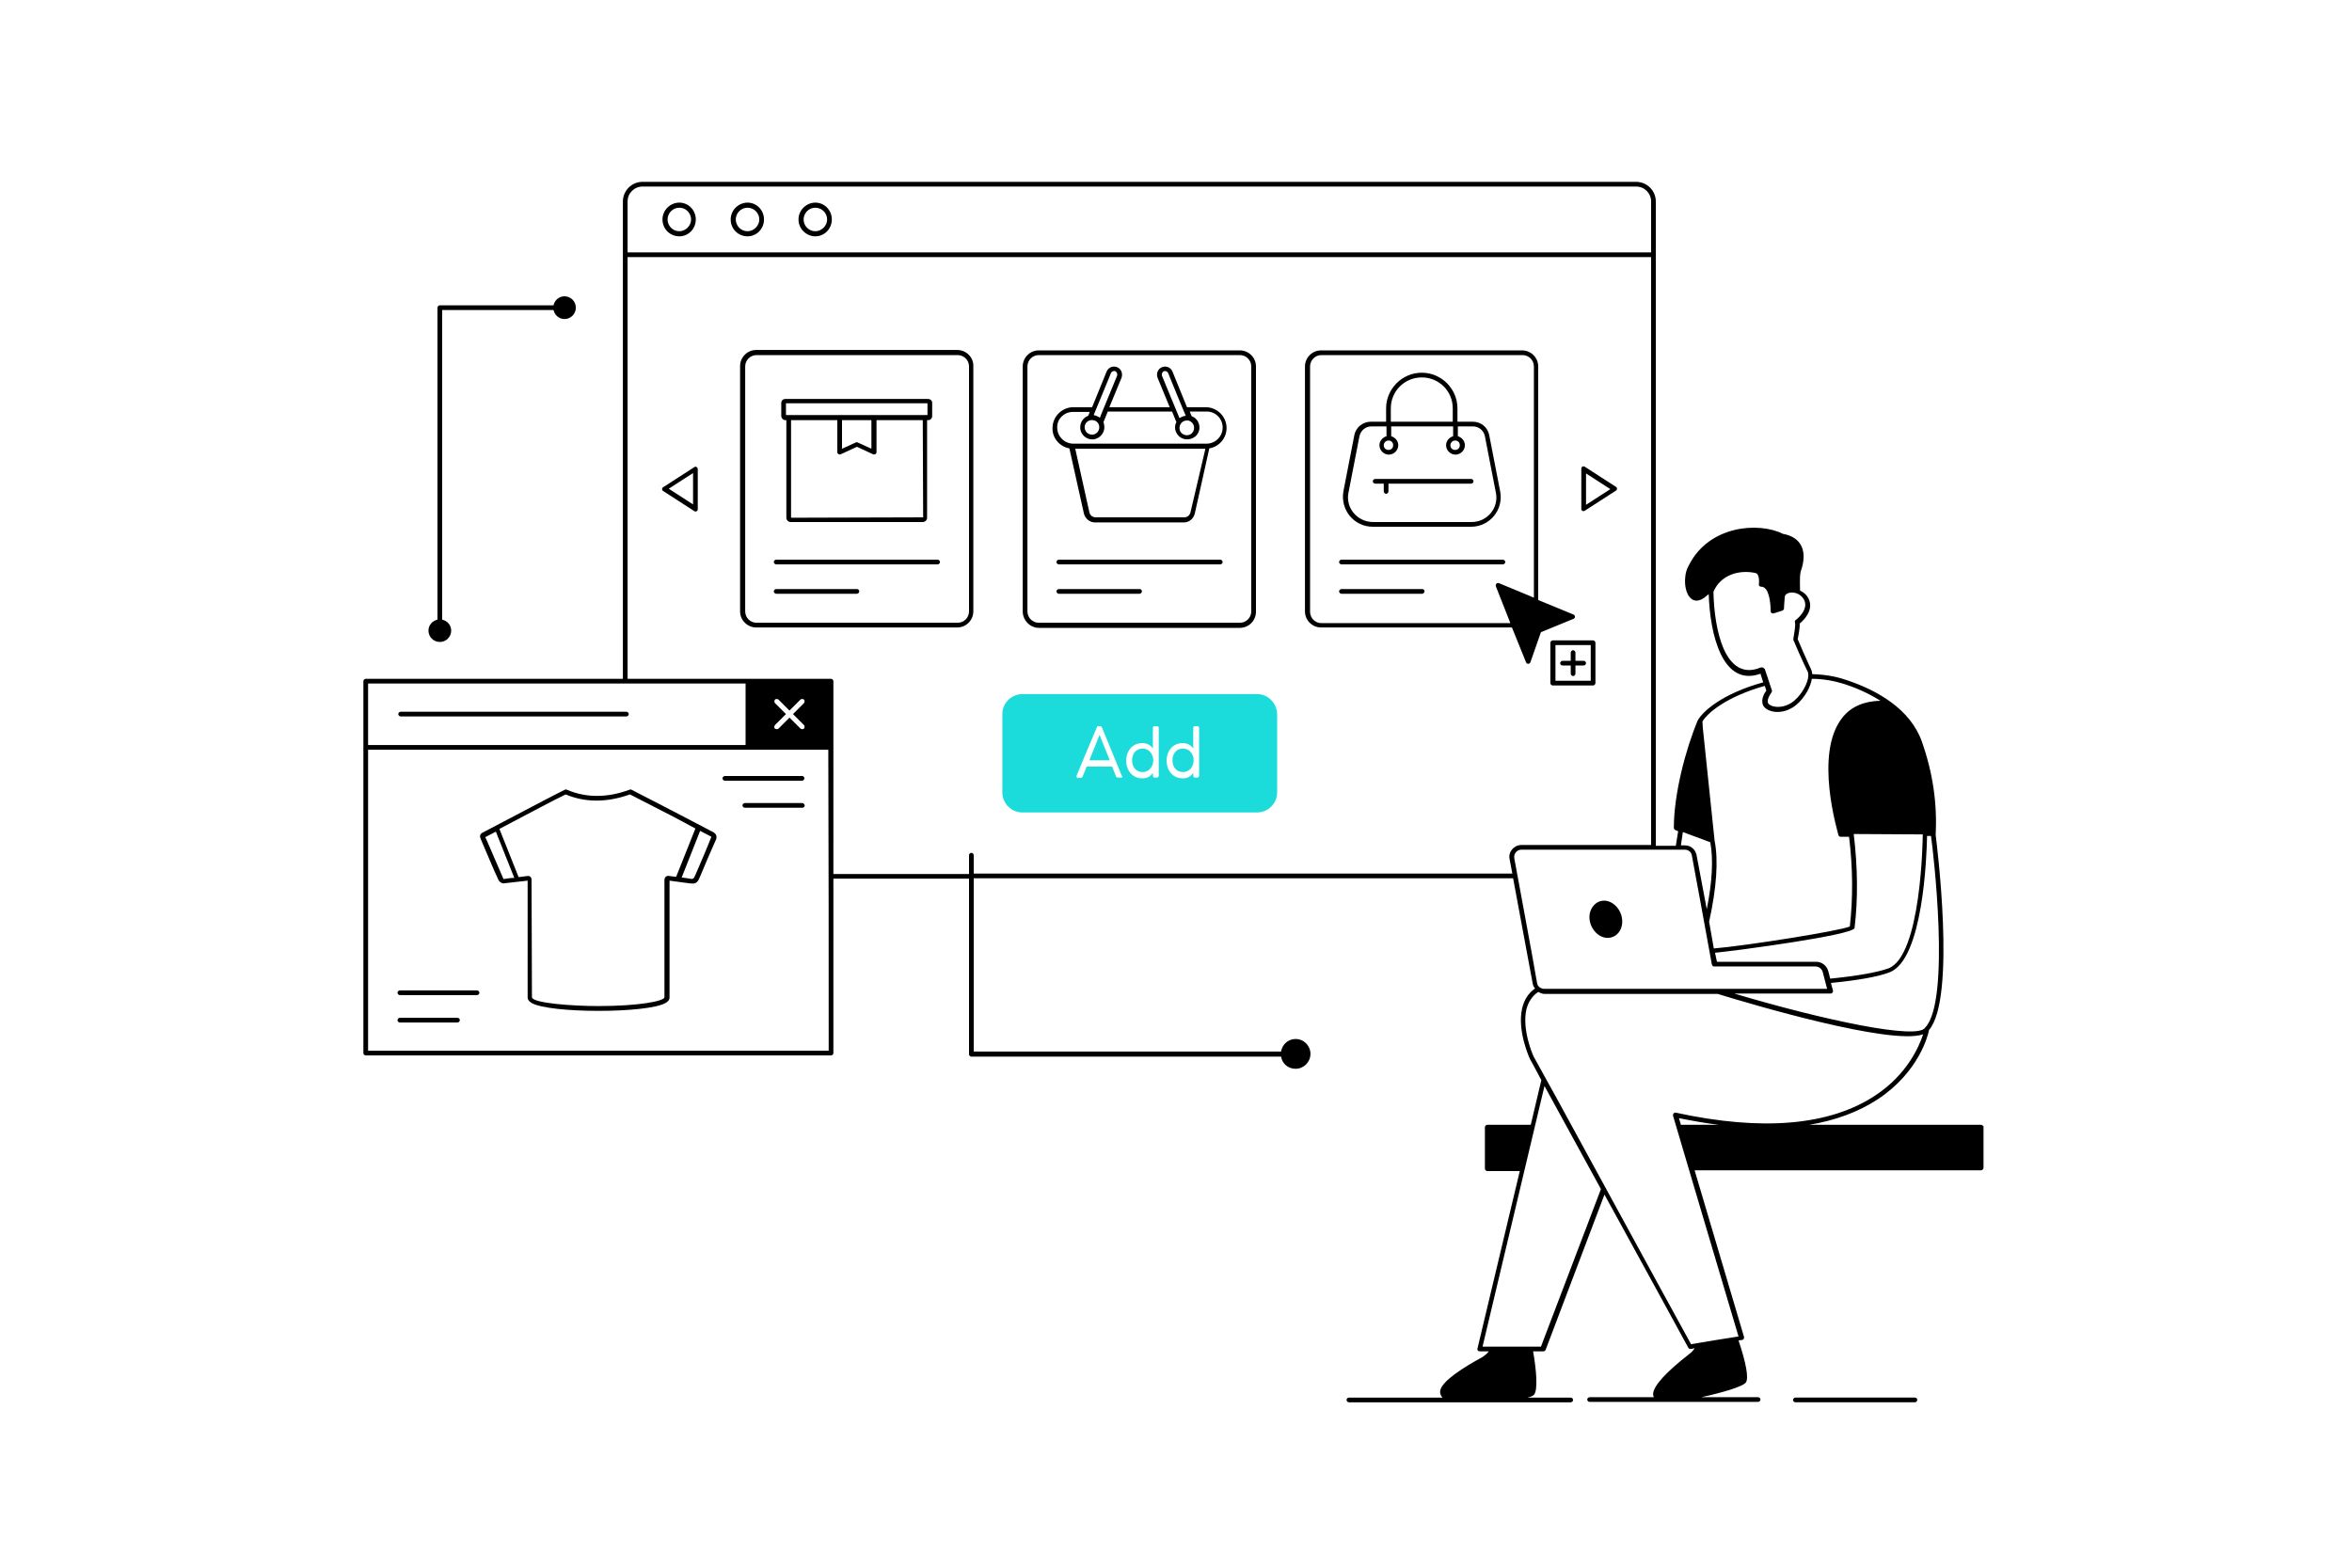 <?xml version="1.0" encoding="utf-8"?>
<!-- Generator: Adobe Illustrator 26.0.3, SVG Export Plug-In . SVG Version: 6.00 Build 0)  -->
<svg version="1.1" id="Layer_1" xmlns="http://www.w3.org/2000/svg" xmlns:xlink="http://www.w3.org/1999/xlink" x="0px" y="0px"
	 viewBox="0 0 600 400" style="enable-background:new 0 0 600 400;" xml:space="preserve">
<style type="text/css">
	.st0{fill:#1BDCDB;}
</style>
<g id="Shopping_Website">
	<g>
		<path d="M173.3,60.3c2.3,0,4.2-1.9,4.2-4.3s-1.9-4.3-4.2-4.3c-2.3,0-4.3,1.9-4.3,4.3S170.9,60.3,173.3,60.3z M173.3,53
			c1.7,0,3,1.4,3,3s-1.4,3-3,3c-1.7,0-3-1.4-3-3S171.6,53,173.3,53z"/>
		<path d="M190.7,60.3c2.3,0,4.2-1.9,4.2-4.3s-1.9-4.3-4.2-4.3c-2.3,0-4.3,1.9-4.3,4.3S188.3,60.3,190.7,60.3z M190.7,53
			c1.7,0,3,1.4,3,3s-1.4,3-3,3c-1.7,0-3-1.4-3-3S189,53,190.7,53z"/>
		<path d="M208,60.3c2.3,0,4.2-1.9,4.2-4.3s-1.9-4.3-4.2-4.3c-2.3,0-4.3,1.9-4.3,4.3S205.7,60.3,208,60.3z M208,53c1.7,0,3,1.4,3,3
			s-1.4,3-3,3c-1.7,0-3-1.4-3-3S206.3,53,208,53z"/>
		<path d="M244.2,89.3h-51.3c-2.3,0-4.1,1.9-4.1,4.1V156c0,2.3,1.9,4.1,4.1,4.1h51.3c2.3,0,4.1-1.9,4.1-4.1V93.5
			C248.4,91.2,246.5,89.3,244.2,89.3z M247.2,156c0,1.6-1.3,2.9-2.9,2.9h-51.3c-1.6,0-2.9-1.3-2.9-2.9V93.5c0-1.6,1.3-2.9,2.9-2.9
			h51.3c1.6,0,2.9,1.3,2.9,2.9V156z"/>
		<path d="M265,160.2h51.3c2.3,0,4.1-1.9,4.1-4.1V93.5c0-2.3-1.9-4.1-4.1-4.1H265c-2.3,0-4.1,1.9-4.1,4.1V156
			C260.9,158.3,262.8,160.2,265,160.2z M262.1,93.5c0-1.6,1.3-2.9,2.9-2.9h51.3c1.6,0,2.9,1.3,2.9,2.9V156c0,1.6-1.3,2.9-2.9,2.9
			H265c-1.6,0-2.9-1.3-2.9-2.9V93.5z"/>
		<path class="st0" d="M301.8,191c-1.7,0-2.7,1.3-2.7,3c0,1.7,1,3,2.7,3c1.6,0,2.7-1.4,2.7-3C304.5,192.4,303.4,191,301.8,191z"/>
		<path class="st0" d="M291.5,191c-1.7,0-2.7,1.3-2.7,3c0,1.7,1,3,2.7,3c1.6,0,2.7-1.4,2.7-3C294.2,192.4,293.1,191,291.5,191z"/>
		<path class="st0" d="M320.7,177.1h-59.9c-2.8,0-5.1,2.3-5.1,5.1v20c0,2.8,2.3,5.1,5.1,5.1h59.9c2.8,0,5.1-2.3,5.1-5.1v-20
			C325.7,179.4,323.5,177.1,320.7,177.1z M286,198.4h-0.8c-0.2,0-0.4-0.1-0.5-0.3l-1-2.5h-6.5l-1,2.5c-0.1,0.2-0.3,0.4-0.5,0.4H275
			c-0.3,0-0.4-0.2-0.4-0.5c0-0.1,5.2-12.4,5.2-12.4c0.1-0.3,0.2-0.3,0.4-0.3h0.5c0.2,0,0.3,0.1,0.4,0.3c1.3,3.1,4.9,11.9,5.1,12.4
			C286.5,198.2,286.3,198.4,286,198.4z M295.6,197.9c0,0.3-0.2,0.5-0.5,0.5h-0.5c-0.3,0-0.5-0.1-0.5-0.5v-0.7
			c-0.6,0.9-1.4,1.4-2.7,1.4c-2.5,0-4.1-2-4.1-4.5c0-2.5,1.6-4.5,4.1-4.5c1.2,0,2.1,0.5,2.7,1.4v-5.3c0-0.3,0.2-0.4,0.5-0.4h0.5
			c0.3,0,0.5,0.1,0.5,0.4V197.9z M305.9,197.9c0,0.3-0.2,0.5-0.5,0.5h-0.5c-0.3,0-0.5-0.1-0.5-0.5v-0.7c-0.7,1-1.5,1.4-2.7,1.4
			c-2.5,0-4.1-2-4.1-4.5c0-2.5,1.6-4.5,4.1-4.5c1.2,0,2.1,0.5,2.7,1.4v-5.3c0-0.3,0.2-0.4,0.5-0.4h0.5c0.3,0,0.5,0.1,0.5,0.4V197.9z
			"/>
		<polygon class="st0" points="277.9,194 283.1,194 280.5,187.5 		"/>
		<path d="M177.1,119.2l-7.9,5.1c-0.4,0.2-0.4,0.8,0,1l7.9,5.1c0.4,0.3,0.9,0,0.9-0.5v-10.1C178,119.2,177.5,118.9,177.1,119.2z
			 M176.8,128.7l-6.2-4l6.2-4V128.7z"/>
		<path d="M404.3,130.3l7.9-5.1c0.4-0.2,0.4-0.8,0-1l-7.9-5.1c-0.4-0.3-0.9,0-0.9,0.5v10.1C403.3,130.3,403.9,130.6,404.3,130.3z
			 M404.6,120.8l6.2,4l-6.2,4V120.8z"/>
		<path d="M389.3,169c0.2,0.5,0.9,0.5,1.1,0l2.7-7.7l8.3-3.4c0.5-0.2,0.5-0.9,0-1.1l-9-3.7V93.5c0-2.3-1.9-4.1-4.1-4.1h-51.3
			c-2.3,0-4.1,1.9-4.1,4.1V156c0,2.3,1.9,4.1,4.1,4.1h48.7L389.3,169z M337.1,159c-1.6,0-2.9-1.3-2.9-2.9V93.5
			c0-1.6,1.3-2.9,2.9-2.9h51.3c1.6,0,2.9,1.3,2.9,2.9v59l-8.9-3.7c-0.5-0.2-1,0.3-0.8,0.8l3.7,9.4H337.1z"/>
		<path d="M406.4,163.4h-10.3c-0.3,0-0.6,0.3-0.6,0.6v10.3c0,0.3,0.3,0.6,0.6,0.6h10.3c0.3,0,0.6-0.3,0.6-0.6V164
			C407,163.7,406.7,163.4,406.4,163.4z M405.8,173.7h-9v-9.1h9V173.7z"/>
		<path d="M398.6,169.8h2.1v2.1c0,0.3,0.3,0.6,0.6,0.6s0.6-0.3,0.6-0.6v-2.1h2.1c0.3,0,0.6-0.3,0.6-0.6s-0.3-0.6-0.6-0.6h-2.1v-2.1
			c0-0.3-0.3-0.6-0.6-0.6s-0.6,0.3-0.6,0.6v2.1h-2.1c-0.3,0-0.6,0.3-0.6,0.6S398.2,169.8,398.6,169.8z"/>
		<path d="M200.3,107.2h0.3v24.9c0,0.6,0.5,1.1,1.1,1.1h33.7c0.6,0,1.1-0.5,1.1-1.1v-24.9h0.3c0.6,0,1-0.5,1-1v-3.4c0-0.6-0.5-1-1-1
			h-36.5c-0.6,0-1,0.5-1,1v3.4C199.3,106.7,199.8,107.2,200.3,107.2z M235.5,132l-33.7,0.1v-24.9h11.8v8.2c0,0.4,0.5,0.7,0.9,0.5
			l4.1-1.9l4.1,1.9c0.4,0.2,0.9-0.1,0.9-0.5v-8.2h11.8L235.5,132z M214.8,107.2h7.5v7.3l-3.5-1.6c-0.2-0.1-0.4-0.1-0.5,0l-3.5,1.6
			V107.2z M200.5,102.9h36.1v3c-9.5,0-19.1,0-36.1,0V102.9z"/>
		<path d="M272.8,114.4l3.7,16.6c0.3,1.3,1.5,2.3,2.8,2.3H302c1.4,0,2.5-1,2.8-2.3l3.7-16.6c2.5-0.4,4.4-2.6,4.4-5.2
			c0-2.9-2.4-5.3-5.3-5.3h-4.8l-3.7-9.1c-0.5-1.2-1.8-1.5-2.7-1.1c-1,0.4-1.5,1.6-1.1,2.7l3.1,7.5H283l3.1-7.5c0,0,0,0,0,0
			c0.4-1.1-0.1-2.3-1.1-2.7c-0.9-0.4-2.2-0.1-2.7,1.1l-3.7,9.1h-4.8c-2.9,0-5.3,2.4-5.3,5.3C268.4,111.8,270.4,114,272.8,114.4z
			 M303.7,130.7c-0.2,0.8-0.8,1.3-1.6,1.3h-22.6c-0.8,0-1.5-0.6-1.6-1.3l-3.6-16.2h33.2L303.7,130.7z M304.1,110.5
			c-1.1,1.1-3,0.5-3.2-1.1c-0.1-1.1,0.7-2.3,2.3-2.1l0,0c0,0,0,0,0,0C304.6,107.7,305.1,109.4,304.1,110.5z M296.9,94.7
			c0.3-0.1,0.9,0,1.1,0.5c0.4,1.1,4.6,11.2,4.5,10.9c-0.5,0-1.2,0.3-1.6,0.6c-0.1-0.2-4.6-11.1-4.5-10.9
			C296.3,95.4,296.5,94.9,296.9,94.7z M276.7,108.8c0.3-1.9,2.7-2.1,3.5-0.7c0.6,1.1,0,2.6-1.4,2.8C277.5,111,276.6,110,276.7,108.8
			z M283.4,95.2c0.2-0.5,0.8-0.6,1.1-0.5c0.4,0.2,0.6,0.7,0.5,1.1c-0.9,2.3-4.7,11.3-4.4,10.8c-0.4-0.3-1.1-0.6-1.6-0.7
			C279.8,104,283.5,95,283.4,95.2z M273.7,105.1h4.3c-0.1,0.2-0.5,1.3-0.4,1c-1,0.3-1.9,1.4-2,2.5c-0.3,1.9,1.3,3.7,3.4,3.5
			c1.4-0.2,2.5-1.3,2.7-2.7c0,0,0,0,0,0v0c0,0,0,0,0,0c0.1-0.6-0.1-1.4-0.2-1.7l1.1-2.7h16.4l1.1,2.7c-0.4,0.7-0.5,1.8,0,2.7
			c1,2,3.5,2.2,5,0.8c1.6-1.6,0.9-4.3-1.1-5l-0.5-1.2h4.3c2.3,0,4.1,1.8,4.1,4.1c0,2.3-1.9,4.1-4.1,4.1h-34c-2.2,0-4.1-1.8-4.1-4.1
			C269.6,106.9,271.5,105.1,273.7,105.1z"/>
		<path d="M350.2,134.4h25.1c4.7,0,8.3-4.3,7.4-9l-2.8-14.4c-0.4-2-2.1-3.4-4.2-3.4h-3.9v-3.4c0-5-4.1-9.1-9.1-9.1
			c-5,0-9.1,4.1-9.1,9.1v3.4h-3.9c-2,0-3.8,1.4-4.2,3.4l-2.8,14.4C341.9,130.1,345.4,134.4,350.2,134.4z M354.8,104.2
			c0-4.4,3.5-7.9,7.9-7.9s7.9,3.5,7.9,7.9v3.4h-15.8V104.2z M344,125.7l2.8-14.4c0.3-1.4,1.5-2.5,3-2.5h3.9v2.5
			c-1,0.3-1.8,1.2-1.8,2.3c0,1.3,1.1,2.4,2.4,2.4s2.4-1.1,2.4-2.4c0-1.1-0.8-2-1.8-2.3v-2.5h15.8v2.5c-1,0.3-1.8,1.2-1.8,2.3
			c0,1.3,1.1,2.4,2.4,2.4s2.4-1.1,2.4-2.4c0-1.1-0.8-2-1.8-2.3v-2.5h3.9c1.4,0,2.7,1,3,2.5l2.8,14.4c0.8,3.9-2.2,7.5-6.2,7.5h-25.1
			C346.2,133.2,343.2,129.5,344,125.7z M354.2,112.4c0.7,0,1.2,0.5,1.2,1.2s-0.5,1.2-1.2,1.2s-1.2-0.5-1.2-1.2
			S353.6,112.4,354.2,112.4z M371.2,112.4c0.7,0,1.2,0.5,1.2,1.2s-0.5,1.2-1.2,1.2s-1.2-0.5-1.2-1.2S370.6,112.4,371.2,112.4z"/>
		<path d="M350.8,123.4h2.2v2c0,0.3,0.3,0.6,0.6,0.6c0.3,0,0.6-0.3,0.6-0.6v-2h21.1c0.3,0,0.6-0.3,0.6-0.6c0-0.3-0.3-0.6-0.6-0.6
			h-24.5c-0.3,0-0.6,0.3-0.6,0.6C350.2,123.1,350.5,123.4,350.8,123.4z"/>
		<path d="M239.2,142.8H198c-0.3,0-0.6,0.3-0.6,0.6s0.3,0.6,0.6,0.6h41.2c0.3,0,0.6-0.3,0.6-0.6S239.5,142.8,239.2,142.8z"/>
		<path d="M218.6,150.3H198c-0.3,0-0.6,0.3-0.6,0.6c0,0.3,0.3,0.6,0.6,0.6h20.6c0.3,0,0.6-0.3,0.6-0.6
			C219.2,150.5,218.9,150.3,218.6,150.3z"/>
		<path d="M311.3,142.8h-41.2c-0.3,0-0.6,0.3-0.6,0.6s0.3,0.6,0.6,0.6h41.2c0.3,0,0.6-0.3,0.6-0.6S311.6,142.8,311.3,142.8z"/>
		<path d="M290.7,150.3h-20.6c-0.3,0-0.6,0.3-0.6,0.6c0,0.3,0.3,0.6,0.6,0.6h20.6c0.3,0,0.6-0.3,0.6-0.6
			C291.3,150.5,291,150.3,290.7,150.3z"/>
		<path d="M342.2,144h41.2c0.3,0,0.6-0.3,0.6-0.6s-0.3-0.6-0.6-0.6h-41.2c-0.3,0-0.6,0.3-0.6,0.6S341.9,144,342.2,144z"/>
		<path d="M362.8,150.3h-20.6c-0.3,0-0.6,0.3-0.6,0.6c0,0.3,0.3,0.6,0.6,0.6h20.6c0.3,0,0.6-0.3,0.6-0.6
			C363.4,150.5,363.1,150.3,362.8,150.3z"/>
		<path d="M159.8,181.6h-57.6c-0.3,0-0.6,0.3-0.6,0.6s0.3,0.6,0.6,0.6h57.6c0.3,0,0.6-0.3,0.6-0.6S160.1,181.6,159.8,181.6z"/>
		<path d="M141.2,79.1c0.3,1.3,1.4,2.3,2.8,2.3c1.6,0,2.9-1.3,2.9-2.9c0-1.6-1.3-2.9-2.9-2.9c-1.4,0-2.5,1-2.8,2.3h-29
			c-0.3,0-0.6,0.3-0.6,0.6v79.6c-1.3,0.3-2.3,1.4-2.3,2.8c0,1.6,1.3,2.9,2.9,2.9c1.6,0,2.9-1.3,2.9-2.9c0-1.4-1-2.5-2.3-2.8v-79
			H141.2z"/>
		<path d="M181.9,212.3c-11.1-5.8-10.3-5.4-20.8-10.8c-0.2-0.1-0.3-0.1-0.5,0c-5.7,2.1-11.1,2.1-16,0c-0.2-0.1-0.3-0.1-0.5,0
			c-3,1.5-3.8,1.9-20.9,10.9c-0.9,0.4-0.8,1.1-0.6,1.6c1.1,2.5,3.6,8.6,4.6,10.6c0.2,0.4,0.8,0.8,1.2,0.8c0.7-0.1,5.5-0.6,6.2-0.7
			c0,0.2,0,27.1,0,29.8c0,0.5,0.3,1,1,1.4c4.6,2.7,29.6,2.7,34.2,0c0.7-0.4,1-0.8,1-1.4c0-0.5,0-29.5,0-29.8
			c5.1,0.7,4.5,0.6,5.3,0.7c1.6,0.2,1.9-0.3,2.6-2c1.3-3.1,2.6-6.2,4-9.3C182.9,213.5,182.8,212.8,181.9,212.3z M128.5,224.3
			c0,0-0.1-0.1-0.1-0.1c-0.9-2-3.4-8-4.6-10.6c0,0,0,0,0,0l2.7-1.4l4.7,11.8C130.1,224,129.2,224.2,128.5,224.3z M170.7,223.5
			c-0.7-0.1-1.2,0.3-1.2,1.1c0,0.2,0,13.2,0,29.9c-0.2,0.9-6.2,2.2-16.9,2.2c-6.3,0-16.5-0.7-16.9-2.2c0-0.7-0.1-30.3-0.1-30
			c0-0.7-0.4-1-0.9-1c-0.1,0-2.3,0.3-2.4,0.3l-4.9-12.3c10.5-5.5,12.8-6.8,16.9-8.8c5,2.1,10.5,2.1,16.4,0c10,5.1,12.1,6.2,16.7,8.7
			l-4.9,12.3C172,223.7,171.3,223.6,170.7,223.5z M177.5,223c-0.6,1.4-0.6,1.4-2.1,1.1c-0.2,0-0.4-0.1-1.5-0.2l4.7-11.9l2.7,1.4
			c0.2,0.1,0.2,0.1,0.1,0.3l0,0C180.1,217,178.8,220,177.5,223z"/>
		<path d="M116.7,259.7H102c-0.3,0-0.6,0.3-0.6,0.6c0,0.3,0.3,0.6,0.6,0.6h14.7c0.3,0,0.6-0.3,0.6-0.6
			C117.3,259.9,117,259.7,116.7,259.7z"/>
		<path d="M121.7,252.7H102c-0.3,0-0.6,0.3-0.6,0.6c0,0.3,0.3,0.6,0.6,0.6h19.7c0.3,0,0.6-0.3,0.6-0.6
			C122.3,253,122,252.7,121.7,252.7z"/>
		<path d="M204.6,204.9H190c-0.3,0-0.6,0.3-0.6,0.6c0,0.3,0.3,0.6,0.6,0.6h14.7c0.3,0,0.6-0.3,0.6-0.6
			C205.2,205.2,205,204.9,204.6,204.9z"/>
		<path d="M204.6,198h-19.7c-0.3,0-0.6,0.3-0.6,0.6c0,0.3,0.3,0.6,0.6,0.6h19.7c0.3,0,0.6-0.3,0.6-0.6
			C205.2,198.3,205,198,204.6,198z"/>
		<path d="M505.3,287h-43.8c6.7-1.1,12.6-3.3,17.5-6.5c10.6-7,12.9-16.5,13.1-17.7c7-8.1,1.9-48.1,1.7-49.7
			c0.4-8.1-0.7-15.8-3.5-23.8c-2.9-8.3-11.3-13.2-19.6-15.9c-2.7-0.9-5.5-1.3-8.4-1.4c0-0.4-0.1-0.7-0.2-1c-1-2.1-3.1-6.9-3.5-7.9
			c0.1-0.7,0.6-2.8,0.5-4c1-0.8,3.8-3.5,2.2-6.5c-0.5-0.9-1.2-1.5-2.1-1.9c-0.1-3.1,0-4.5,0.2-5h0c1.7-4.8,0.4-8.6-4.6-9.5
			c-6.2-3.1-18.8-2.1-23.9,7.9l-0.3,0.6c-1.2,2.3-1,6.7,0.9,8.1c0.6,0.5,2,1,4-0.9c0.1-0.1,0.3-0.2,0.4-0.3
			c0.3,10.2,3.5,23.8,13.2,20.3l0.7,2.2c-10.5,2.9-15.4,7.4-16.7,9.7c0,0,0,0,0,0c-3.1,7.4-6.1,18.8-6.1,27.4c0,0.3,0.2,0.5,0.4,0.6
			l0.7,0.3l-0.6,3.7h-5.1V51.4c0-2.8-2.3-5-5-5H163.9c-2.8,0-5,2.3-5,5v121.8H93.3c-0.3,0-0.6,0.3-0.6,0.6c0,34.5,0,59.3,0,94.9
			c0,0.3,0.3,0.6,0.6,0.6H212c0.3,0,0.6-0.3,0.6-0.6v-44.5h34.6V269c0,0.3,0.3,0.6,0.6,0.6h79c0.3,1.8,1.8,3.1,3.7,3.1
			c2.1,0,3.8-1.7,3.8-3.8c0-2.1-1.7-3.8-3.8-3.8c-1.9,0-3.4,1.4-3.7,3.2h-78.4v-44.2H386L391,251c0.1,0.5,0.3,0.9,0.6,1.2
			c-1.7,1.2-2.8,2.9-3.3,5.1c-1.3,5.6,1.8,12.6,2.1,13.1c0.1,0.1,0.6,1.1,2.8,5.2l-2.7,11.4h-11.1c-0.3,0-0.6,0.3-0.6,0.6v10.6
			c0,0.3,0.3,0.6,0.6,0.6h8.3l-10.8,45.3c-0.1,0.4,0.2,0.7,0.6,0.7h2.3c-0.4,0.5-0.9,1-1.7,1.5c-4.6,2.5-10.2,6-10.7,8.5
			c-0.1,0.7,0.1,1.3,0.6,1.8h-23.9c-0.3,0-0.6,0.3-0.6,0.6c0,0.3,0.3,0.6,0.6,0.6h56.6c0.3,0,0.6-0.3,0.6-0.6c0-0.3-0.3-0.6-0.6-0.6
			h-11c0.8-0.2,1.3-0.4,1.6-0.7c0,0,0,0,0,0c1.1-1.2,0.6-6.5-0.2-11.1h2.6c0.3,0,0.5-0.2,0.6-0.4l15-39.6
			c10.5,19.1,21.4,39.1,21.4,39.1c0.1,0.2,0.4,0.3,0.6,0.3l1-0.2c-0.3,0.5-0.7,1-1.4,1.5c-6,4.7-9.1,8.1-9.2,10.2
			c0,0.3,0.1,0.6,0.2,0.8h-16.4c-0.3,0-0.6,0.3-0.6,0.6c0,0.3,0.3,0.6,0.6,0.6h43c0.3,0,0.6-0.3,0.6-0.6c0-0.3-0.3-0.6-0.6-0.6H434
			c5.1-1.1,10.7-2.7,11.4-3.8l0,0c0.7-1.1,0.1-4.7-1.9-10.7l0.9-0.1c0.4-0.1,0.6-0.4,0.5-0.8l-12.6-42.5h73.1c0.3,0,0.6-0.3,0.6-0.6
			v-10.6C505.9,287.3,505.7,287,505.3,287z M428.8,287l-0.5-1.7c3.5,0.7,6.9,1.3,10.2,1.7H428.8z M491.2,262.1
			C491.2,262.1,491.2,262.1,491.2,262.1C491.2,262.1,491.2,262.1,491.2,262.1c0,0-0.1,0.1-0.1,0.1c-1.8,3.2-25.9-1.9-48.7-8.7H467
			c0.4,0,0.7-0.4,0.6-0.8c-0.1-0.2-0.6-2.1-0.5-1.9c7.1-0.7,12-1.6,14.9-2.7c8.6-3.2,9.5-29.7,9.6-34.8h1
			C493.2,217.4,497.6,255.1,491.2,262.1z M437.5,243.1c6-0.6,35.1-4.5,35.6-6.3c0.9-7.5,0.8-15.5-0.2-23.9c0,0,0-0.1,0-0.1l17.6,0.1
			c0,1.3-0.4,31.1-8.8,34.2c-2.8,1-7.8,1.9-14.8,2.6l-0.5-1.9c-0.4-1.4-1.6-2.4-3.1-2.4h-25.3L437.5,243.1z M449.2,170.3
			c-9.1,3.8-11.9-9.5-12.1-19.3c1.8-4.3,6.5-5.7,10.7-4.8c1.2,0.2,0.9,2.8,0.9,2.8c-0.1,0.4,0.2,0.7,0.6,0.7c2,0,2.4,4.2,2.4,6.2
			c0,0.5,0.4,0.7,0.8,0.6l2.2-0.7c0.2-0.1,0.4-0.3,0.4-0.5c0,0,0-0.9,0.2-3c0.1-1.4,3.5-1.8,4.9,0.7c1.4,2.6-2.1,5.2-2.1,5.2
			c-0.2,0.1-0.3,0.4-0.2,0.6c0.2,0.7-0.2,2.9-0.4,4.1c0,0.1,0,0.3,0,0.4c0,0.1,2.5,5.8,3.7,8.2c0.1,0.2,0.1,0.5,0.1,1c0,0,0,0,0,0
			c-0.1,1.7-1.5,4.5-3.6,6.3c-2.9,2.4-6.3,1.6-6.7,0.5c-0.3-0.8,0.6-2.2,0.9-2.6c0.1-0.2,0.2-0.4,0.1-0.6l-1.8-5.4
			C449.9,170.4,449.6,170.2,449.2,170.3z M450.2,175l0.4,1.2c-0.5,0.6-1.4,2.2-0.9,3.6c0.7,1.9,5,3,8.6,0c2.2-1.9,3.6-4.6,3.9-6.6
			c2.8,0,5.6,0.5,8.2,1.3c2.5,0.8,6,2.2,9.3,4.3c-4.2,0.1-7.5,1.5-9.7,4.3c-7.3,9.1-1.2,29.1-1,30c0.1,0.3,0.3,0.4,0.6,0.4h2.1
			c1,8.1,1,15.8,0.2,22.9c-2.5,1.1-26.3,4.9-34.7,5.6l-1.2-6.8c1.9-8.7,2.4-15.6,1.4-20.7c-4.9-46.9-2.5-23.7-3.1-30.4
			C435.5,182,440.3,177.8,450.2,175z M429.3,212.3l7,2.6c0.8,4.3,0.5,10.1-0.9,17.1l-2.6-13.8c-0.3-1.5-1.5-2.5-3-2.5h-1
			L429.3,212.3z M163.9,47.6h253.5c2.1,0,3.8,1.7,3.8,3.8v13H160.1v-13C160.1,49.3,161.8,47.6,163.9,47.6z M93.9,174.4
			c53.6,0,41.5,0,96.3,0v15.7H93.9V174.4z M205.1,185c0.2,0.2,0.2,0.6,0,0.9c-0.2,0.2-0.6,0.2-0.9,0l-2.8-2.8l-2.8,2.8
			c-0.2,0.2-0.6,0.2-0.9,0s-0.2-0.6,0-0.9l2.8-2.8l-2.8-2.8c-0.2-0.2-0.2-0.6,0-0.9c0.2-0.2,0.6-0.2,0.9,0l2.8,2.8l2.8-2.8
			c0.2-0.2,0.6-0.2,0.9,0c0.2,0.2,0.2,0.6,0,0.9l-2.8,2.8L205.1,185z M211.4,268.1H93.9v-76.8c8.5,0-36.4,0,117.4,0
			C211.4,218.9,211.4,241,211.4,268.1z M248.4,223v-4.8c0-0.3-0.3-0.6-0.6-0.6c-0.3,0-0.6,0.3-0.6,0.6v4.8h-34.6c0-5,0,18.2,0-49.2
			c0-0.3-0.3-0.6-0.6-0.6c-5.3,0,19.2,0-51.9,0V65.6h261.1v150h-33.1c-1.9,0-3.4,1.8-3,3.6l0.7,3.7H248.4z M386.3,219
			c-0.2-1.2,0.7-2.2,1.8-2.2c0.7,0,44.4,0,41.7,0c0.9,0,1.7,0.6,1.8,1.5c0.9,4.7,3.4,18.5,5.1,27.8c0.1,0.3,0.3,0.5,0.6,0.5h25.8
			c0.9,0,1.7,0.6,1.9,1.5l1.1,4.2c-15.2,0-49.6,0-72.2,0c-0.8,0-1.7-0.6-1.8-1.5C391.1,244.7,387.3,224.6,386.3,219z M393.1,343.6
			c-0.4,0-15.7,0-14.9,0l15.8-66.5c0.8,1.4,13.6,24.9,14.4,26.3L393.1,343.6z M431.4,343c-1.6-2.9-12-21.9-21.8-39.9
			c-13.2-24.2-13.9-25.5-18.3-33.4c-0.3-0.5-3.1-7.1-1.9-12.2c0.5-1.9,1.5-3.4,3-4.4c0.4,0.2,1,0.5,1.6,0.5h44.2
			c8.4,2.6,44.2,13.2,52.4,10.3c-1,3-4,10.2-12.2,15.6c-11.6,7.7-28.8,9.2-50.9,4.4c-0.4-0.1-0.8,0.3-0.7,0.8
			c5.9,19.9,10.3,34.9,16.7,56.3C443.2,341,431.1,343,431.4,343z"/>
		<path d="M405.5,234.6c0.3,2.6,2.4,4.7,4.6,4.7c2.4,0,4-2.2,3.7-4.8c-0.3-2.6-2.4-4.7-4.6-4.7C406.9,229.8,405.2,232.1,405.5,234.6
			L405.5,234.6z"/>
		<path d="M488.5,356.6H458c-0.3,0-0.6,0.3-0.6,0.6c0,0.3,0.3,0.6,0.6,0.6h30.5c0.3,0,0.6-0.3,0.6-0.6
			C489.1,356.9,488.9,356.6,488.5,356.6z"/>
	</g>
</g>
</svg>
